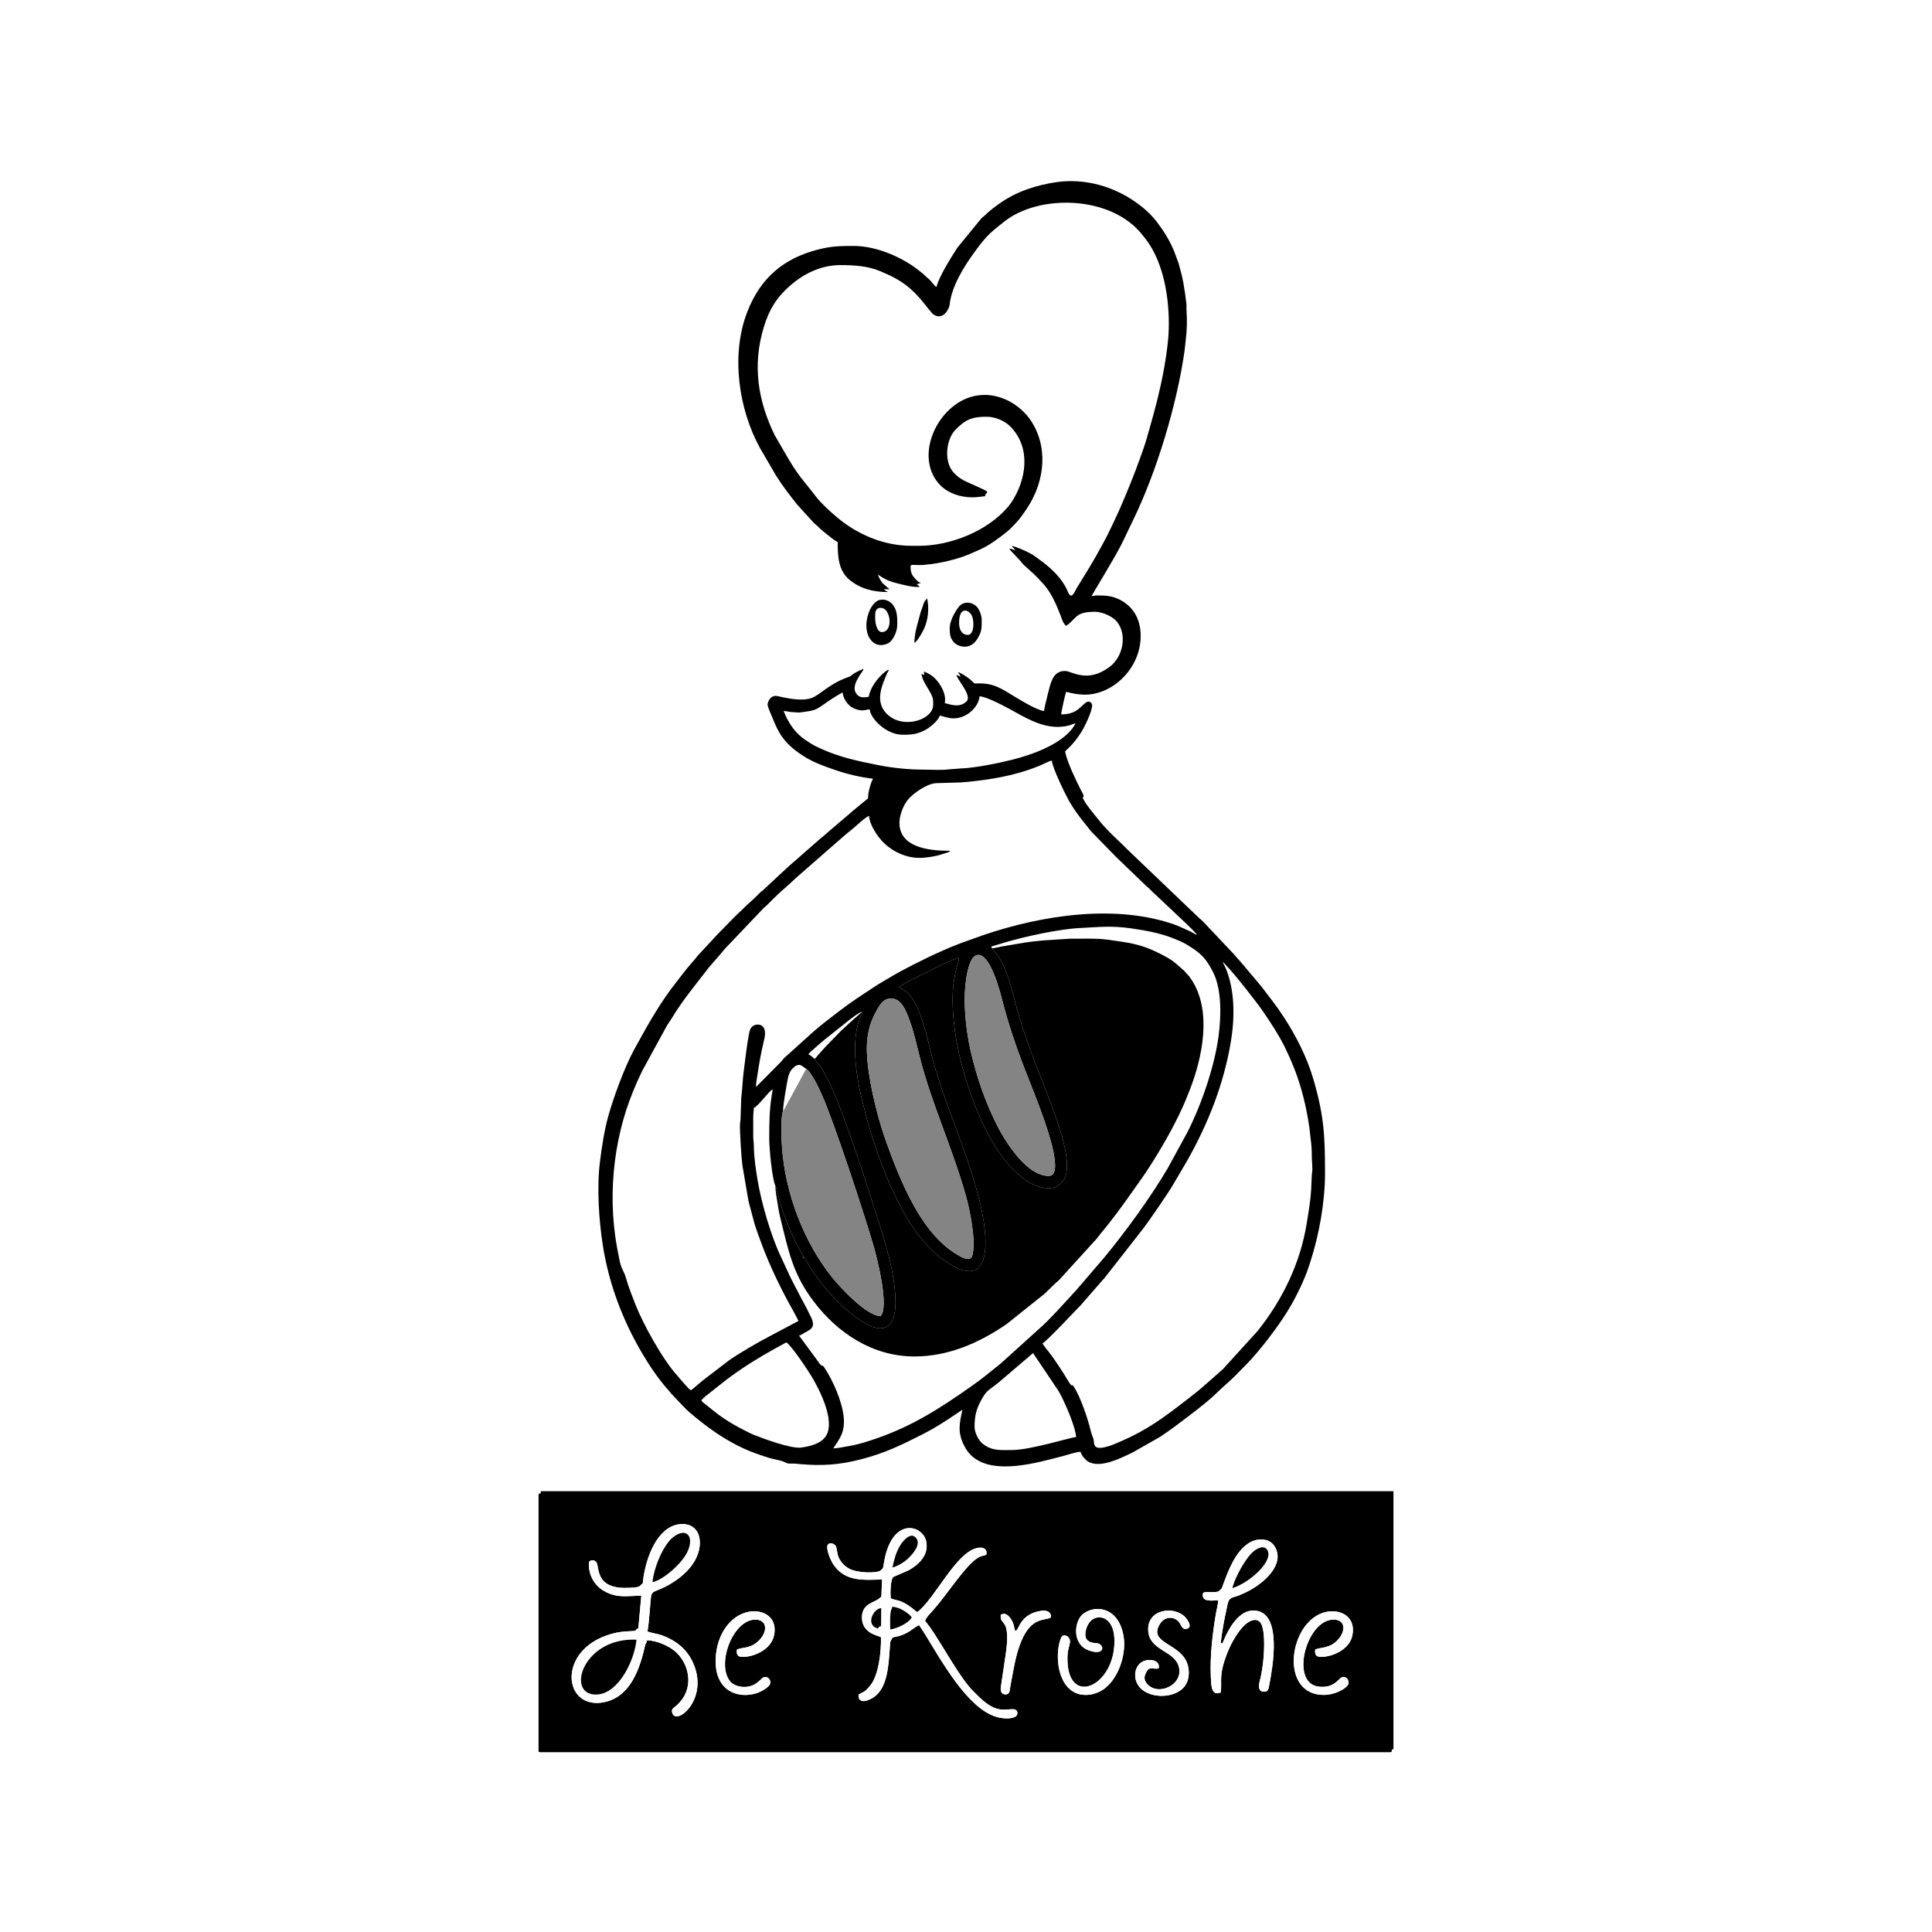 <?xml version="1.0" encoding="UTF-8"?> <svg xmlns="http://www.w3.org/2000/svg" width="800" height="800" viewBox="0 0 800 800" fill="none"> <rect width="800" height="800" fill="white"></rect> <path fill-rule="evenodd" clip-rule="evenodd" d="M544.571 683.079C546.537 682.026 550.518 682.773 553.916 679.083C557.395 675.304 556.916 671.241 553.189 670.718C541.36 669.058 533.63 696.793 545.936 698.388C552.415 699.227 554.294 695.017 555.603 694.556C557.704 693.817 559.23 696.424 557.977 697.945C556.295 699.988 551.887 701.831 548.205 701.834C531.06 701.849 533.065 676.24 545.192 669.014C552.166 664.859 561.958 667.914 559.953 677.312C558.843 682.517 553.075 685.451 548.396 686.003C545.725 686.318 544.25 685.971 544.571 683.079V683.079ZM305.104 683.126C307.145 681.873 310.712 683.011 314.435 679.111C317.909 675.472 317.511 671.217 313.688 670.712C303.959 669.425 296.368 688.761 302.283 696.155C304.225 698.582 309.109 699.378 312.485 697.44C314.624 696.212 315.485 694.714 316.286 694.503C318.435 693.938 319.857 696.565 318.369 698.072C312.205 704.32 295.637 704.242 296.346 686.796C296.682 678.517 300.589 671.931 305.854 668.948C313.122 664.83 322.543 668.11 320.475 677.344C319.308 682.558 313.462 685.518 308.911 686.011C306.251 686.3 304.792 685.981 305.104 683.126V683.126ZM479.763 690.862C477.689 691.344 476.072 689.893 474.884 691.987C473.85 693.809 473.447 695.227 474.743 696.937C479.261 702.898 490.765 697.515 487.941 689.565C485.763 683.433 476.04 683.348 475.456 675.37C474.788 666.245 486.26 664.691 490.867 669.734C491.37 670.285 493.836 673.41 491.831 674.294C489.492 675.326 489.033 672.636 488.148 671.581C486.316 669.399 482.096 668.755 479.842 673.233C476.432 680.006 487.03 680.509 490.894 687.216C492.657 690.277 492.824 694.89 490.767 697.932C487.152 703.276 476.461 703.697 472.017 698.789C468.257 694.636 469.912 686.855 476.682 687.383C478.665 687.537 480.33 688.757 479.763 690.862V690.862ZM442.001 686.797C442.001 705.794 459.042 699.377 461.219 683.218C461.835 678.638 461.467 673.645 458.68 671.089C456.073 668.697 451.261 669.125 449.73 674.668C447.989 680.974 453.793 680.192 454.722 680.509C457.626 681.503 457.153 685.784 450.645 683.309C443.695 680.666 444.87 671.08 448.488 668.285C453.64 664.305 463.395 665.439 465.299 677.872C466.383 684.955 463.19 695.288 456.77 699.627C453.493 701.842 448.558 702.728 444.782 700.695C437.21 696.618 436.966 683.547 439.412 678.13C440.353 676.045 443.429 677.657 443.022 680.19C442.689 682.264 442.001 683.252 442.001 686.797V686.797ZM414.385 668.692C416.728 667.074 418.795 670.251 419.572 672.283C419.969 673.32 419.942 674.195 420.215 674.968C420.596 675.602 420.421 675.225 420.771 675.135C421.953 674.83 422.401 668.257 431.226 666.989C433.443 666.671 435.346 667.466 435.194 669.693C433.05 671.304 427.271 669.068 422.917 679.511C420.471 685.379 419.671 691.472 418.407 698.012C418.06 699.804 418.292 701.617 416.339 701.612C414.406 701.608 414.15 699.8 414.509 698.018L416.004 687.936C416.501 684.665 417.128 680.995 417.035 677.456C416.856 670.628 414.038 672.556 414.385 668.692V668.692ZM505.471 680.261L505.953 680.409C506.527 680.66 505.545 680.699 506.182 680.495C508.669 674.368 513.469 665.208 521.062 667.15C530.547 669.575 527.081 690.021 525.605 697.524C525.297 699.092 525.208 700.367 523.713 700.505C519.837 700.862 521.808 695.574 522.052 694.433C522.318 693.19 522.578 691.54 522.774 690.28C523.423 686.107 524.126 676.098 522.262 672.459C520.724 669.454 517.444 671.088 515.761 672.56C512.979 674.993 510.087 679.674 508.258 684.284C504.401 694.007 506.132 696.134 505.485 700.818C501.574 702.395 501.567 698.02 501.39 694.504C500.961 686.028 502.094 676.161 503.551 667.788C503.831 666.183 504.374 664.402 504.404 662.669C502.22 662.684 498.568 663.328 498.092 661.095C497.688 659.2 498.737 659.247 500.203 659.266C501.249 659.279 503.278 659.343 504.167 659.086C504.976 658.851 504.758 658.798 505.244 658.331C505.851 657.749 505.774 658.064 506.124 657.112C508.449 650.781 511.187 643.055 516.705 639.216C520.337 636.689 525.613 636.679 527.835 640.379C532.327 647.86 523.161 655.68 516.614 658.981C514.942 659.824 512.817 660.788 510.934 661.308C508.536 661.97 508.575 663.158 507.876 666.344C506.886 670.855 506.024 675.548 505.471 680.261V680.261ZM368.817 661.821C371.972 663.208 373.027 661.853 379.775 667.573C386.838 662.43 395.475 643.388 404.26 641.077C406.521 640.483 408.835 640.92 408.477 643.613C407.642 644.319 407.267 644.043 406.177 644.42C405.462 644.668 404.599 645.238 404.113 645.599C398.869 649.492 391.758 660.854 385.87 667.344C384.976 668.33 383.646 669.551 383.048 671.135C383.7 672.03 384.433 672.861 385.133 673.854C390.003 680.764 397.443 694.776 402.95 700.243C406.199 703.469 410.071 707.704 415.192 707.937C416.611 708.002 418.806 707.622 419.989 707.809C421.588 708.061 421.735 710.199 420.296 710.921C418.107 712.02 414.339 711.52 412.104 710.774C400.092 706.764 389.414 686.935 382.6 676.001C381.933 674.931 381.184 673.912 380.577 672.935C379.541 673.219 377.547 675.037 375.502 676.117C374.621 676.583 373.788 676.935 372.768 677.308C371.915 677.621 369.51 677.838 369.438 678.322C369.425 678.409 369.374 678.45 369.356 678.485C368.428 680.305 368.686 679.35 368.441 682.478C367.923 689.083 367.655 698.612 361.955 702.674C360.126 703.978 355.236 706.185 355.514 701.697C357.925 700.269 357.743 700.948 360.125 698.238C363.945 693.892 364.943 683.583 364.784 677.927C363.733 677.259 356.719 676.373 356.916 669.521C357.081 663.784 362.222 663.707 364.319 661.67C364.623 661.375 364.6 661.477 364.952 661.12L365.248 654.057C358.184 654.106 349.491 655.467 344.541 646.926C343.928 645.869 341.69 640.922 342.869 639.526C343.784 638.442 345.599 639.372 346.088 640.205C346.484 640.88 346.647 643.096 346.997 644.18C347.756 646.532 349.7 648.471 351.437 649.449C355.149 651.537 363.038 651.423 364.522 650.402C364.564 650.374 364.612 650.326 364.65 650.295L364.983 649.951C365.481 649.465 365.62 649.906 365.884 648.044C368.764 627.728 382.142 631.19 383.542 638.334C384.741 644.45 379.652 648.257 376.356 650.167L369.804 653.019C368.703 654.325 368.618 659.855 368.817 661.821V661.821ZM268.109 675.543C268.994 676.027 272.483 676.581 273.878 677.07C279.143 678.917 283.754 682.209 286.42 687.382C294.534 703.123 279.764 715.152 278.326 709.149C277.952 707.59 278.883 707.272 279.537 706.728C280.355 706.047 280.892 705.522 281.539 704.8C287.494 698.154 285.249 688.294 279.098 683.42C276.534 681.388 271.86 679.289 267.917 679.205C267.645 680.642 267.35 680.255 267.012 681.775C266.33 684.852 265.636 687.312 264.549 690.255C261.976 697.218 257.681 703.265 250.304 704.813C233.251 708.391 230.331 683.487 252.503 676.77C255.94 675.729 258.323 675.54 261.867 675.393C262.031 675.387 262.607 675.355 262.739 675.319C263.406 675.136 263.112 675.08 263.628 674.638L264.324 674.198L265.556 660.703C258.917 660.905 255.188 661.764 249.868 658.647C246.411 656.622 243.449 652.352 243.896 646.73C244.796 645.861 245.887 645.791 246.848 646.794C248.424 648.439 245.961 657.96 259.794 657.498C261.139 657.453 263.935 657.446 264.901 656.767C264.944 656.736 264.991 656.686 265.032 656.653L265.483 656.196C266.332 655.423 266.064 656.165 266.276 654.435C267.486 644.563 272.204 632.686 280.842 631.223C286.884 630.2 290.506 634.262 289.682 640.523C288.611 648.652 280.723 654.707 274.035 657.713C269.134 659.916 269.768 658.22 269.042 667.119C268.833 669.689 268.53 673.073 268.109 675.543V675.543ZM223.914 618.403C223.269 618.458 223 618.398 223 619.104V724.846C223 725.384 223.159 725.546 223.686 725.546H575.629C576.389 725.546 576.298 725.127 576.314 724.379H577V617.47H223.914V618.403Z" fill="black"></path> <path fill-rule="evenodd" clip-rule="evenodd" d="M403.542 590.86C403.542 585.936 404.397 582.947 406.836 578.818C408.842 575.42 409.547 575.665 413.568 572.389L427.767 560.281L438.278 575.922C438.658 576.674 439.037 577.223 439.424 578.02C439.782 578.758 440.095 579.397 440.489 580.2C442.076 583.437 445.523 591.854 445.592 595.061C443.539 595.108 426.692 600.43 419.082 600.43C414.275 600.43 410.766 600.886 406.832 597.77C405.404 596.639 403.542 593.36 403.542 590.86V590.86ZM290.418 579.889C291.121 578.816 293.233 577.313 294.333 576.418L300.518 571.532C301.318 570.976 301.831 570.534 302.626 569.95C304.136 568.841 305.407 567.971 306.964 566.911C312.962 562.826 319.14 559.344 325.612 555.846C328.011 557.487 334.891 567.957 336.311 570.361C338.923 574.781 346.074 588.125 342.032 594.56C340.007 597.784 335.544 598.89 331.68 599.41C327.619 599.958 316.185 595.76 311.965 594.061C310.637 593.527 309.783 593.047 308.548 592.416C301.071 588.598 298.045 586.358 291.821 581.257C291.127 580.689 290.934 580.677 290.418 579.889ZM324.241 460.125C324.241 457.39 325.611 449.837 326.163 446.932C326.592 444.672 327.341 443.068 328.77 441.892C331.362 439.759 332.377 441.868 333.839 442.56C335.002 443.157 336.83 446.381 337.491 447.55C338.483 449.304 339.316 451.144 340.23 453.153C345.226 464.137 358.347 504.14 361.83 516.3C363.208 521.111 368.282 541.121 364.619 545.014C358.709 544.806 347.902 533.039 344.814 529.23C332.942 514.59 325.182 494.329 323.817 475.086C323.605 472.094 323.195 462.322 324.241 460.125ZM367.69 413.594C373.082 412.378 375.254 418.711 376.811 423.031C378.457 427.6 379.68 433.098 380.915 437.969C385.729 456.969 394.251 474.994 399.939 495.111C401.489 500.592 404.379 514.22 402.55 520.051C401.71 522.727 397.972 520.463 396.373 519.52C381.381 510.687 372.935 489.269 367.012 472.936C363.928 464.429 360.694 451.783 359.528 442.352C358.368 432.971 358.643 426.102 363.055 418.324C364.109 416.466 365.44 414.102 367.69 413.594ZM404.181 395.591C410.147 393.353 414.725 413.111 415.524 416.151C417.725 424.52 420.454 432.547 423.47 440.493C427.512 451.139 433.697 465.475 436.078 476.422C436.498 478.355 437.043 481.472 436.833 483.629C436.543 486.605 435.451 487.301 432.564 486.77C425.508 485.474 419.142 476.599 415.88 471.352C412.143 465.342 408.31 456.509 405.868 449.127C403.072 440.673 400.85 432.231 399.928 422.741C399.435 417.673 399.267 412.465 399.835 407.305C400.163 404.326 401.234 396.696 404.181 395.591ZM506.383 398.283C506.805 398.599 507.297 399.346 507.81 399.86C511.111 403.165 520.166 414.728 522.836 418.593C526.09 423.306 529.637 428.735 532.134 433.839C533.52 436.674 534.714 439.367 535.897 442.367C538.864 449.897 540.936 458.263 542.164 466.778C542.449 468.76 542.53 470.372 542.818 472.413C543.052 474.081 543.191 476.38 543.176 478.116C543.157 480.249 543.416 481.849 543.413 484.192C543.411 485.542 543.204 485.783 543.169 486.978C542.926 495.323 542.5 497.877 541.089 506.562C538.384 523.221 531.078 538.096 520.852 551.018L506.328 566.995L498.097 574.226C495.89 576.236 490.505 580.32 487.936 582.29C478.644 589.414 471.919 593.728 460.972 598.165C459.782 598.647 457.621 599.32 456.303 599.472C453.743 599.767 453.042 598.962 452.9 596.701C452.8 595.111 452.305 595.278 451.537 592.024C450.474 587.519 447.341 578.276 444.684 574.281C443.299 572.197 444.609 575.798 441.781 570.943C440.263 568.336 436.161 562.129 434.342 559.868C433.393 558.688 432.459 557.544 431.652 556.313C433.497 555.315 444.928 543.087 446.679 541.316C447.021 540.969 447.273 540.748 447.582 540.371L456.3 530.368C456.624 529.955 456.836 529.801 457.192 529.412C457.631 528.934 457.612 528.842 458.002 528.372L473.735 508.261C476.202 504.903 483.413 494.599 485.97 490.179L491.54 480.695C500.253 465.257 506.765 448.964 509.713 431.097C511.303 421.457 511.364 410.161 507.595 401.013C507.179 400.003 506.627 399.353 506.383 398.283V398.283ZM321.041 490.961C321.463 491.617 322.933 497.603 323.319 498.903C324.089 501.501 325.096 504.153 326.07 506.597C327.044 509.043 328.06 511.384 329.186 513.696C329.755 514.861 330.354 515.942 330.925 517.039C331.433 518.016 332.182 519.608 332.786 520.503C333.686 521.671 334.413 523.185 335.307 524.478C336.24 525.826 337.107 527.133 338.032 528.456C339.037 529.895 339.797 530.864 340.81 532.154C343.616 535.73 344.003 535.993 347.076 539.06C347.647 539.629 348.005 540.231 348.611 540.748C351.802 543.475 354.515 545.822 358.241 547.948C367.495 553.228 371.089 547.9 370.791 538.105C370.361 523.976 364.579 508.577 360.427 495.307C356.633 483.183 351.285 467.419 346.654 455.689C345.058 451.644 342.518 445.897 340.108 442.298C339.649 441.612 339.166 440.912 338.757 440.412C338.212 439.746 337.6 439.17 337.25 438.433C336.249 437.714 336.642 437.586 334.753 436.565C335.473 435.467 336.287 435.048 337.209 434.172C338.08 433.346 338.959 432.559 339.912 431.797C340.496 431.33 340.668 431.117 341.281 430.628L351.042 422.857C351.622 422.415 356.242 418.691 356.985 419.058C356.059 421.822 355.255 423.489 354.695 426.57C353.153 435.042 354.607 445.26 356.468 453.394C360.965 473.053 370.292 500.85 383.671 515.457C384.238 516.076 384.392 516.089 384.898 516.536C385.843 517.369 385.783 517.938 388.777 520.269C411.204 537.738 410.047 514.075 405.136 495.379C402.392 484.932 398.806 475.155 395.19 465.402C391.513 455.484 388.03 446.055 385.408 435.482C383.777 428.906 380.796 415.108 375.355 410.729C374.187 409.789 373.536 409.614 372.202 408.787C372.236 408.742 372.297 408.619 372.316 408.659L375.051 406.978C376.167 406.345 376.931 405.963 378.046 405.367L390.516 399.206C392.141 398.457 395.441 396.908 397.106 396.505C396.948 400.228 392.54 406.158 395.449 427.099C397.811 444.104 405.617 466.881 415.718 479.921C418.331 483.294 420.863 485.877 424.321 488.405C431.408 493.585 441.86 494.343 441.827 482.55C441.798 471.901 433.431 452.632 429.663 442.795C426.463 434.442 423.398 426.156 420.936 417.151C419.708 412.659 418.689 408.097 417.117 403.79C416.325 401.618 415.518 399.708 414.479 397.845C413.938 396.873 413.381 395.942 412.779 395.149C412.154 394.324 411.16 393.343 410.809 392.681C410.672 392.431 410.589 392.262 410.398 391.981L416.032 390.266C424.558 387.749 438.411 384.717 447.188 384.273C454.816 383.888 460.242 383.231 468.319 384.407C474.618 385.325 480.565 386.379 486.437 388.777C488.152 389.478 489.911 390.223 491.432 391.145C496.996 394.516 499.372 396.599 502.424 402.793C506.061 410.174 505.606 421.547 504.542 429.316C502.8 442.037 497.356 457.773 491.562 469.046L483.542 483.73C476.588 495.599 465.933 510.216 457.09 520.904L445.875 533.959C442.392 537.806 433.304 547.853 430.149 550.342L414.512 564.483C409.646 568.346 407.18 570.59 401.899 574.243C400.341 575.321 398.995 576.293 397.417 577.368C384.187 586.376 373.37 592.595 357.58 597.369C355.829 597.898 353.448 598.459 351.634 598.765C349.775 599.079 346.974 599.73 345.037 599.73C347.564 595.877 350.009 593.114 349.349 586.689C348.689 580.259 344.983 571.805 341.481 566.481C340.03 564.276 340.901 567.13 338.229 563.033L330.868 553.045C331.908 552.797 332.35 552.289 333.303 551.796C336.344 550.222 337.93 549.213 335.369 544.479C334.893 543.6 334.6 542.903 334.147 541.992C333.656 541.003 333.274 540.47 332.773 539.428C332.273 538.387 331.89 537.871 331.399 536.863C330.155 534.313 327.166 528.929 326.198 526.536L323.71 521.141C319.281 512.148 315.168 497.727 313.63 488.252C312.92 483.875 312.185 478.977 312.137 474.138C312.124 472.75 311.89 472.049 311.898 470.414L311.894 462.47C311.888 460.884 312.128 460.34 312.128 458.741C313.769 458.293 317.828 452.454 319.899 451.038C319.899 452 319.759 452.351 319.602 453.302C318.558 459.623 318.528 465.144 318.527 471.579C318.527 475.542 319.699 488.048 321.041 490.961V490.961ZM495.87 387.312L495.642 387.079L495.87 387.312ZM495.642 387.079C494.886 386.899 493.886 386.178 493.052 385.756L487.33 383.197C462.433 374.056 431.364 378.962 407.112 387.224L397.972 390.493C396.838 390.905 396.147 391.244 394.999 391.658C393.943 392.04 393.024 392.491 392.08 392.879C391.065 393.296 390.233 393.699 389.208 394.146C383.634 396.579 372.878 401.988 367.475 405.329C365.771 406.382 364.114 407.268 362.451 408.366C357.237 411.809 352.805 414.618 347.715 418.525C343.859 421.483 339.945 424.399 336.302 427.643L325.383 437.499C324.288 438.35 324.274 438.768 323.393 439.668L313.042 450.104C313.042 448.14 313.435 446.488 313.662 444.901C313.933 443.001 314.171 441.72 314.476 439.897C314.992 436.814 315.748 433.287 316.473 430.265C317.811 424.691 314.548 423.563 312.274 424.573C310.78 425.236 310.44 426.567 310.126 428.218C309.156 433.315 308.639 438.508 307.945 443.73C307.505 447.038 307.376 451.298 306.934 454.603L306.651 462.95C306.649 464.3 306.444 464.54 306.407 465.736C306.313 468.828 306.976 479.222 307.398 482.48L309.939 497.391L312.384 506.565C313.322 509.586 314.36 512.365 315.46 515.328C318.875 524.529 323.717 534.477 328.573 543.018C329.294 544.287 329.968 545.679 330.64 546.976L318.756 553.278C314.73 555.301 304.715 561.136 301.581 563.513L291.133 571.516C290.243 572.236 289.51 572.897 288.619 573.616C287.643 574.404 287.121 574.972 286.075 575.687C284.573 574.66 283.151 572.63 281.9 571.315C281.318 570.702 281.135 570.321 280.533 569.677C274.509 563.221 266.205 548.107 263.093 540.105C261.724 536.586 260.308 533.047 259.243 529.331C258.293 526.018 257.686 526.361 256.742 522.782C256.52 521.938 256.462 521.35 256.269 520.464C251.289 497.578 253.552 472.748 262.241 451.67C263.421 448.808 264.563 446.205 265.891 443.493L276.202 424.613C277.023 423.364 277.805 422.241 278.578 420.97C282.599 414.358 287.443 408.467 292.149 402.386C292.629 401.767 292.973 401.268 293.457 400.687L298.929 394.372C299.459 393.759 299.57 393.475 300.184 392.853L315.955 376.282C316.57 375.646 316.758 375.514 317.419 374.975L320.408 371.96C322.985 369.356 326.997 366.109 329.557 363.564L346.917 348.382C349.021 346.503 351.115 344.765 353.295 342.992C354.514 342 358.452 338.219 359.892 337.826C359.959 340.917 362.436 344.818 364.162 347.003C368.419 352.391 375.681 355.904 382.782 355.137C386.11 354.777 388.159 354.428 391.113 353.375C391.999 353.06 393.017 352.953 393.487 352.298C386.138 352.298 374.275 351.459 372.62 342.799C371.794 338.472 374.052 333.415 375.956 331.124C378.129 328.509 384.051 324.247 387.996 324.281L395.316 324.055C398.59 324.073 402.824 323.549 405.87 323.163C414.224 322.106 422.509 320.319 430.183 317.185C431.193 316.772 431.799 316.459 432.729 316.05C433.539 315.694 434.751 315.017 435.537 314.95C435.788 318.031 441.259 329.258 443.035 332.268C445.85 337.035 448.452 339.968 451.729 344.163L459.936 352.587C460.676 353.287 461.267 353.953 461.99 354.691L474.582 366.806C475.498 367.551 475.905 367.965 476.728 368.815L491.586 382.818C492.665 383.932 494.912 385.965 495.642 387.079V387.079ZM445.364 299.544C441.104 307.766 427.594 312.442 419.357 314.531C413.923 315.909 403.849 318.018 397.601 318.219L392.705 318.586C390.218 318.971 385.289 318.685 382.517 318.685C376.081 318.685 369.299 317.937 363.946 316.879C355.44 315.197 347.581 313.528 340.006 310.052C336.751 308.559 336.179 308.196 333.381 306.314C329.719 303.852 327.197 300.387 325.304 296.357C324.96 295.624 324.806 295.059 324.469 294.409C325.675 294.436 326.817 294.845 328.124 294.878C329.876 294.921 330.352 295.151 331.843 294.944C338.485 294.022 337.57 294.063 343.618 289.925C345.335 288.75 347.096 287.693 348.922 286.706C349.127 289.215 350.814 291.545 352.443 292.68C353.359 293.319 354.584 293.805 355.901 294.053C357.752 294.402 358.58 293.839 360.121 293.708C360.441 297.64 366.951 304.041 373.368 304.221C377.931 304.348 380.103 303.824 383.13 302.271C384.987 301.318 388.599 298.364 389.144 296.276C390.885 296.69 392.516 297.4 394.629 297.459C400.058 297.611 405.225 292.93 405.599 288.34C408.65 288.409 416.736 292.858 419.54 294.409C426.336 298.169 433.987 302.64 442.753 300.379C443.762 300.118 444.456 299.621 445.364 299.544ZM387.773 118.872C386.61 118.077 385.87 116.716 384.748 115.66C384.086 115.037 383.712 114.85 383.032 114.144C382.45 113.539 381.956 113.185 381.303 112.642C374.083 106.64 362.998 101.832 353.493 101.832C347.998 101.832 344.264 101.92 338.912 103.279C324.427 106.956 314.938 115.076 309.484 129.009C302.502 146.841 305.829 169.444 314.715 185.558L321.281 196.825C323.927 201.068 327.045 205.108 330.149 209.009L336.865 216.388C337.595 217.142 338.114 217.418 338.813 218.133C339.945 219.291 341.335 220.434 342.652 221.449C343.586 222.168 345.895 224.116 346.866 224.381C346.866 230.508 347.149 236.376 351.922 240.224C356.374 243.813 361.609 245.156 367.662 245.156L366.82 244.615C365.999 244.113 366.628 244.777 366.062 243.989H368.348C368.307 243.952 368.238 243.846 368.218 243.888L365.501 241.527C364.818 240.675 363.806 239.05 363.549 237.92C365.973 239.578 367.689 240.571 370.905 241.377C373.679 242.073 376.992 243.055 380.232 243.055C381.176 243.055 380.478 242.656 380.34 242.498L379.546 241.888L381.374 241.421C380.145 241.128 379.258 239.898 378.456 239.033C377.465 237.963 377.032 236.495 377.032 234.652C377.032 233.635 378.257 233.932 379.313 233.947C380.212 233.96 381.404 234.013 382.276 233.939C383.932 233.8 386.05 233.546 387.578 233.285C391.317 232.647 394.181 231.953 397.401 230.946C400.506 229.976 403.262 228.672 406.055 227.414C409.752 225.749 413.877 222.664 416.996 220.149C418.223 219.16 419.056 218.219 420.168 217.086C422.289 214.927 423.819 212.682 425.481 210.142C432.67 199.163 434.29 184.658 426.397 173.492C426.045 172.993 425.408 172.165 424.97 171.682C416.976 162.868 404.69 160.525 394.987 168.023C384.439 176.174 380.519 192.256 389.539 201.102C392.841 204.339 397.821 205.94 402.628 205.94C404.54 205.94 406.196 205.617 407.884 205.473C408.254 203.69 408.446 204.952 408.798 203.606C408.331 202.954 401.359 200.056 399.928 199.361C398.809 198.818 397.344 197.969 396.405 197.124C395.451 196.267 395.275 196.179 394.451 195.151C390.895 190.713 391.737 181.892 395.711 177.867C399.863 173.663 402.577 172.56 408.57 172.56C412.57 172.56 416.424 174.603 418.455 176.703C427.162 185.704 424.862 198.864 418.813 207.999C418.385 208.645 417.815 209.364 417.307 209.963C408.913 219.851 393.662 226.015 380.46 226.015H377.489C365.639 226.015 354.818 221.09 346.689 214.29C344.122 212.142 340.039 208.473 338.049 205.842C333.981 200.461 331.279 197.948 327.027 190.956L320.736 180.109C313.791 165.794 311.537 151.212 316.213 135.649C318.484 128.09 321.75 122.926 327.369 118.1C332.936 113.319 339.933 109.769 348.008 109.769C353.481 109.769 359.199 110.141 364.007 112.101C373.593 116.009 377.817 119.268 384.439 127.88L386.129 129.889C388.419 131.853 390.866 130.992 392.278 128.609C393.529 126.499 393.041 126.235 393.621 123.678C395.426 115.725 400.777 107.952 405.597 101.597C407.212 99.467 409.415 96.966 411.507 95.261C414.456 92.858 417.184 90.46 420.602 88.679C434.336 81.526 454.845 82.384 467.339 91.758C468.4 92.555 469.406 93.346 470.332 94.303C470.843 94.831 471.19 95.177 471.706 95.701C472.335 96.341 472.506 96.685 473.076 97.337C481.285 106.726 483.986 121.454 483.986 134.045C483.986 140.323 483.11 146.1 482.221 151.383C481.738 154.251 481.248 156.606 480.656 159.354C479.01 166.985 476.87 174.443 474.699 181.981C473.976 184.489 473.136 186.747 472.302 189.104C469.645 196.614 466.598 204.038 463.421 211.312L460.405 217.802C457.688 223.606 454.457 229.267 451.207 234.784L445.746 243.679C444.793 245.435 443.641 248.483 442.223 245.096C439.838 239.403 435.139 235.105 430.279 231.619C429.186 230.835 428.062 229.915 426.856 229.279C424.522 228.048 421.495 226.643 418.854 226.015L420.501 227.835C419.395 227.63 419.077 227.208 417.94 227.182C419.121 228.983 421.41 230.8 422.835 232.686C423.288 233.284 423.97 233.987 424.512 234.475L428.167 237.744C429.899 239.529 431.656 241.205 433.158 243.151C435.746 246.505 437.516 250.659 439.064 254.625C439.708 256.273 440.233 258.309 441.479 259.161C445.868 256.159 445.049 253.326 453.363 253.326C456.746 253.326 460.882 255.463 462.44 257.36C466.873 262.757 465.024 271.912 459.601 276.037C450.215 283.176 443.811 277.835 441.022 277.835C437.005 277.835 435.678 280.784 434.648 284.397C434.178 286.043 433.858 287.488 433.436 289.229C433.107 290.588 432.462 292.878 432.337 294.409C429.428 294.161 422.409 289.823 419.407 288.009C414.746 285.193 411.512 282.865 405.136 282.977C403.356 283.008 403.614 283.176 402.678 282.219C402.191 281.721 401.521 281.186 400.934 280.733C400.057 280.057 397.748 278.555 396.686 278.302C397.094 278.924 397.421 279.548 397.829 280.17C396.957 279.962 396.872 279.677 396.001 279.469C396.638 281.908 402.671 288.082 400.163 290.489C397.312 293.224 393.61 291.714 391.201 291.141C392.096 287.217 388.888 282.113 386.112 279.999C385.257 279.348 383.614 278.33 382.517 278.069L382.78 279.462C382.144 279.326 382.074 279.257 381.603 279.003C381.934 283.067 386.402 286.85 386.402 290.44V291.841C386.402 297.777 375.411 301.486 368.845 296.935C364.202 293.718 363.619 289.202 365.287 284.046C365.917 282.1 367.173 278.811 368.119 277.369C367.317 277.437 367.147 277.683 366.578 278.129C366.043 278.548 365.673 278.812 365.201 279.29C362.586 281.937 360.569 284.603 359.664 288.573C357.616 288.747 355.776 289.219 354.405 286.941C353.034 284.661 354.584 282.001 355.788 279.946C356.305 279.063 357.338 277.928 357.607 276.902C356.054 277.663 354.355 278.251 352.939 279.37C352.243 279.919 352.267 280.003 351.359 280.324C342.94 283.298 339.617 287.811 335.93 289.075C332.245 290.339 327.148 289.331 323.726 288.631C322.366 288.353 321.223 287.854 319.975 288.412C318.794 288.941 317.842 290.66 317.842 291.841C317.842 292.801 319.946 297.321 320.42 298.544C321.198 300.55 322.459 303.092 323.553 304.681C326.191 308.513 329.415 311.023 333.423 313.507C337.197 315.846 341.731 317.445 346.32 319.009C350.538 320.447 356.955 322.034 361.492 322.42C360.573 324.193 359.435 327.868 359.435 330.59L355.372 333.91C354.019 335.119 352.715 336.031 351.379 337.3L349.379 338.993C348.754 339.49 348.016 340.11 347.382 340.687C346.735 341.275 346.09 341.839 345.397 342.395L343.267 344.187C341.98 345.409 340.652 346.472 339.29 347.595L331.422 354.498C330.665 355.095 330.243 355.594 329.463 356.232C325.9 359.145 319.214 365.658 315.84 368.695C315.386 369.104 315.27 369.106 314.815 369.515C314.46 369.835 314.239 370.098 313.901 370.449C312.042 372.381 309.945 374.015 308.072 375.933L304.187 379.668C301.655 382.253 299.291 384.668 296.759 387.254L288.762 395.892C288.359 396.36 288.363 396.474 287.959 396.939L286.246 398.925C285.016 400.276 283.953 401.655 282.804 403.112L277.976 409.385C272.028 417.393 267.258 426.106 262.463 434.856C258.649 441.816 253.975 454.588 251.892 462.107C250.22 468.141 249.232 474.663 248.435 480.985C247.064 491.849 247.999 505.506 249.671 515.999C252.22 531.995 257.921 546.745 265.723 560.061C268.827 565.358 272.404 570.669 276.424 575.275C276.79 575.694 276.925 575.767 277.294 576.253C277.728 576.823 277.75 576.881 278.245 577.383C280.463 579.636 283.216 582.846 285.686 584.955C291.152 589.624 296.77 593.858 303.062 597.319C306.398 599.154 309.7 600.713 313.354 601.979C315.313 602.658 316.82 603.2 318.885 603.799C320.883 604.379 323.045 604.579 324.851 605.409C326.124 605.994 326.106 606.056 327.892 606.038C329.42 606.021 330.082 606.148 331.332 606.259C340.354 607.064 347.644 606.576 356.559 604.262C366.618 601.651 373.448 598.253 382.211 593.816C386.713 591.536 391.099 588.753 395.269 585.911L397.626 584.35C398.208 583.96 397.759 584.063 398.514 583.857C397.248 589.411 396.478 592.98 399.123 598.408C400.062 600.337 401.287 602.002 402.821 603.268C412.046 610.885 429.715 605.594 439.879 602.998C442.166 602.414 445.115 601.327 447.421 601.131C447.751 602.576 449.326 604.407 450.394 605.097C455.418 608.34 464.382 603.62 468.981 601.443L480.286 595.017C484.528 592.238 488.539 589.172 492.573 586.091C496.128 583.376 500.85 579.73 504.038 576.56C506.408 574.202 509.12 572.078 511.468 569.676L516.727 564.311C518.857 562.147 522.721 557.509 524.795 554.811C529.467 548.736 533.94 542.339 537.312 535.383C537.758 534.462 538.085 533.81 538.533 532.895C538.959 532.024 539.18 531.365 539.597 530.481C540.823 527.874 541.632 525.453 542.52 522.729C546.164 511.559 548.662 497.868 548.662 485.818C548.662 470.387 548.255 462.125 543.945 447.219C541.258 437.925 536.766 429.095 531.567 421.112C528.747 416.783 525.599 412.767 522.48 408.686L514.664 399.396C513.908 398.625 513.542 397.994 512.724 397.175C511.878 396.328 511.499 395.674 510.67 394.838L498.216 381.648C497.44 380.852 496.841 380.496 496.04 379.669L467.589 352.473C463.424 348.218 458.613 344.209 454.928 339.495C452.993 337.019 450.034 333.729 448.628 330.959C447.862 329.449 448.771 330.764 448.688 329.463C448.662 329.045 447.675 327.365 447.347 326.697C445.058 322.023 442.162 316.216 441.022 311.215C441.653 310.252 444.161 308.833 447.836 303.002C448.994 301.164 452.22 294.705 452.22 292.074C452.22 290.718 450.74 290.019 449.538 290.963C447.08 292.894 445.602 295.809 439.422 295.809C439.447 294.651 441.118 287.24 441.479 286.472C444.298 287.143 446.112 287.639 449.478 287.639C452.948 287.639 456.306 286.493 458.62 285.306C466.653 281.186 472.331 272.706 472.331 263.363C472.331 256.118 469.09 251.076 463.574 248.265C460.644 246.771 457.85 246.556 454.505 246.556C453.237 246.556 453.15 246.79 451.991 246.79L455.518 240.822C459.404 234.223 463.503 227.699 466.647 220.676L468.979 215.822C478.971 195.426 487.338 167.491 490.487 145.353C490.704 143.825 490.76 142.497 490.974 140.949C491.49 137.228 491.608 132.339 491.311 128.664C491.226 127.608 491.377 126.537 491.237 125.472C490.332 118.576 490.016 116.004 488.006 108.931L486.242 104.196C484.447 99.691 481.854 95.619 478.961 91.793C475.474 87.182 469.659 82.826 464.485 80.201C461.507 78.69 458.566 77.496 455.043 76.54C449.559 75.052 443.374 74.59 437.752 75.383C429.288 76.577 421.007 79.243 414.086 84.123C411.933 85.641 409.836 87.181 407.946 89.056C407.328 89.669 406.963 89.816 406.337 90.448L396.458 102.532C393.969 106.397 388.76 114.545 387.773 118.872V118.872Z" fill="black"></path> <path fill-rule="evenodd" clip-rule="evenodd" d="M332.786 520.503L332.696 520.832L332.43 520.637L332.786 520.503ZM410.809 392.681C411.16 393.343 412.153 394.324 412.779 395.149C413.381 395.942 413.938 396.873 414.479 397.845C415.518 399.708 416.324 401.618 417.117 403.79C418.689 408.097 419.708 412.659 420.936 417.151C423.397 426.156 426.463 434.442 429.663 442.795C433.431 452.632 441.797 471.901 441.827 482.55C441.859 494.343 431.408 493.585 424.321 488.405C420.863 485.877 418.331 483.294 415.718 479.921C405.617 466.881 397.81 444.104 395.449 427.099C392.54 406.158 396.948 400.228 397.106 396.505C395.44 396.908 392.14 398.456 390.515 399.206L378.046 405.366C376.931 405.963 376.167 406.345 375.05 406.978L372.315 408.659C372.296 408.619 372.236 408.742 372.201 408.787C373.536 409.614 374.187 409.789 375.355 410.729C380.796 415.108 383.776 428.906 385.408 435.482C388.03 446.055 391.513 455.484 395.19 465.402C398.806 475.155 402.392 484.932 405.136 495.379C410.047 514.075 411.204 537.738 388.777 520.269C385.783 517.938 385.843 517.369 384.898 516.536C384.392 516.089 384.238 516.076 383.671 515.457C370.292 500.85 360.965 473.053 356.468 453.394C354.607 445.26 353.152 435.042 354.695 426.57C355.255 423.489 356.059 421.822 356.985 419.058C356.185 419.521 355.111 420.656 354.339 421.323C353.794 421.793 353.627 421.831 353.09 422.381L349.247 425.926C348.37 426.618 347.598 427.53 346.808 428.337C345.153 430.028 343.669 431.553 342.009 433.239L338.507 437.131C337.983 437.831 337.949 437.976 337.25 438.433C337.6 439.17 338.212 439.746 338.757 440.412C339.166 440.912 339.649 441.612 340.108 442.298C342.518 445.897 345.057 451.644 346.654 455.689C351.285 467.419 356.633 483.182 360.427 495.307C364.578 508.577 370.36 523.976 370.791 538.105C371.089 547.9 367.495 553.228 358.241 547.948C354.515 545.822 351.801 543.475 348.611 540.748C348.005 540.231 347.646 539.629 347.076 539.06C344.003 535.993 343.616 535.73 340.81 532.154C339.797 530.864 339.036 529.895 338.032 528.456C337.107 527.132 336.24 525.826 335.307 524.478C334.413 523.185 333.685 521.671 332.786 520.503C332.182 519.608 331.433 518.016 330.925 517.039C330.354 515.942 329.755 514.861 329.186 513.696C328.059 511.384 327.044 509.043 326.07 506.597C325.096 504.153 324.089 501.501 323.319 498.903C322.933 497.603 321.463 491.617 321.041 490.961C321.041 492.912 321.625 496.177 321.921 497.991C322.313 500.384 322.669 502.541 323.234 504.82C326.65 518.604 328.362 527.696 337.135 539.174C346.873 551.914 361.241 561.67 378.632 561.682C393.1 561.691 405.808 555.781 416.751 548.33L432.399 535.834C433.838 534.415 435.092 533.32 436.506 531.859C437.266 531.074 437.818 530.767 438.568 529.997L453.873 513.183C454.534 512.426 455.063 511.662 455.719 510.867C456.959 509.362 458.016 508.049 459.233 506.52C463.98 500.564 468.253 494.283 472.691 488.054C476.805 482.281 482.917 472.084 486.268 465.507C489.118 459.916 490.149 457.691 492.606 451.439C497.834 438.14 501.948 418.83 493.494 405.845C491.922 403.429 491.998 403.973 490.813 402.515C490.2 401.76 490.502 402.108 489.771 401.478C485.885 398.123 485.83 397.708 480.406 394.937C471.923 390.605 467.011 390.337 458.488 389.08C454.321 388.465 447.357 388.726 442.845 388.707L431.669 389.431C429.46 389.605 426.563 389.968 424.497 390.275L414.302 392C413.302 392.205 411.845 392.6 410.809 392.681Z" fill="black"></path> <path fill-rule="evenodd" clip-rule="evenodd" d="M367.69 413.595C365.44 414.103 364.109 416.466 363.055 418.325C358.644 426.102 358.369 432.972 359.528 442.352C360.694 451.783 363.928 464.43 367.013 472.937C372.936 489.27 381.381 510.688 396.373 519.521C397.973 520.463 401.711 522.728 402.55 520.052C404.379 514.22 401.49 500.593 399.94 495.112C394.252 474.994 385.729 456.97 380.915 437.97C379.681 433.098 378.457 427.601 376.811 423.032C375.255 418.711 373.082 412.378 367.69 413.595Z" fill="#848484"></path> <path fill-rule="evenodd" clip-rule="evenodd" d="M324.241 460.124C323.195 462.321 323.606 472.093 323.818 475.085C325.182 494.328 332.943 514.589 344.814 529.23C347.902 533.038 358.709 544.805 364.619 545.014C368.282 541.121 363.209 521.11 361.831 516.3C358.347 504.139 345.227 464.136 340.23 453.152C339.316 451.143 338.483 449.304 337.491 447.549C336.83 446.38 335.002 443.157 333.839 442.56L324.602 459.575C324.301 460.2 324.441 459.901 324.241 460.124V460.124Z" fill="#848484"></path> <path fill-rule="evenodd" clip-rule="evenodd" d="M404.181 395.59C401.235 396.696 400.163 404.326 399.835 407.305C399.268 412.465 399.435 417.672 399.928 422.74C400.851 432.231 403.073 440.672 405.868 449.126C408.31 456.508 412.144 465.341 415.88 471.351C419.142 476.598 425.508 485.474 432.564 486.77C435.451 487.3 436.543 486.604 436.833 483.628C437.043 481.471 436.498 478.354 436.078 476.422C433.697 465.474 427.512 451.139 423.47 440.492C420.454 432.546 417.726 424.519 415.525 416.15C414.725 413.11 410.148 393.352 404.181 395.59Z" fill="#848484"></path> <path fill-rule="evenodd" clip-rule="evenodd" d="M363.549 674.347C362.452 673.917 361.818 673.767 361.237 672.822C359.586 670.137 362.477 666.009 364.877 665.891L364.829 673.026C364.445 674.049 364.668 673.127 364.104 673.568C363.555 673.998 363.861 673.845 363.549 674.347V674.347ZM368.631 674.722C368.657 672.622 368.339 668.136 369.145 666.358C369.356 665.891 369.312 665.801 369.491 665.354C372.298 665.336 376.569 668.118 377.524 669.758C376.048 672.308 371.233 674.358 368.631 674.722V674.722ZM369.552 649.027C370.294 645.659 370.867 643.285 372.482 640.363C373.246 638.979 376.729 633.97 379.214 636.719C381.668 639.432 377.793 643.509 376.689 644.66C375.698 645.693 374.855 646.381 373.514 647.255C372.797 647.722 370.55 648.927 369.552 649.027V649.027ZM368.817 661.821C368.619 659.855 368.703 654.326 369.804 653.019L376.356 650.168C379.652 648.258 384.741 644.45 383.542 638.335C382.142 631.191 368.764 627.729 365.884 648.044C365.62 649.907 365.481 649.465 364.983 649.952L364.65 650.295C364.612 650.326 364.564 650.374 364.522 650.403C363.038 651.423 355.149 651.538 351.438 649.45C349.7 648.472 347.756 646.532 346.997 644.18C346.647 643.097 346.484 640.881 346.088 640.206C345.599 639.373 343.784 638.442 342.869 639.527C341.69 640.922 343.929 645.87 344.541 646.927C349.491 655.467 358.184 654.107 365.248 654.058L364.952 661.121C364.6 661.478 364.623 661.375 364.319 661.671C362.222 663.708 357.081 663.785 356.916 669.522C356.719 676.373 363.733 677.26 364.784 677.928C364.943 683.584 363.945 693.893 360.125 698.238C357.743 700.948 357.925 700.27 355.514 701.698C355.236 706.185 360.126 703.979 361.955 702.675C367.655 698.612 367.923 689.084 368.441 682.479C368.686 679.351 368.428 680.305 369.356 678.486C369.374 678.451 369.425 678.41 369.438 678.322C369.51 677.838 371.916 677.621 372.768 677.309C373.788 676.935 374.621 676.583 375.502 676.118C377.547 675.037 379.541 673.22 380.577 672.936C381.184 673.913 381.933 674.932 382.6 676.002C389.414 686.936 400.092 706.764 412.104 710.774C414.339 711.52 418.107 712.02 420.296 710.922C421.735 710.2 421.588 708.061 419.989 707.809C418.806 707.623 416.611 708.003 415.192 707.938C410.071 707.705 406.199 703.47 402.95 700.244C397.443 694.777 390.003 680.764 385.133 673.854C384.433 672.861 383.7 672.031 383.049 671.136C383.646 669.552 384.976 668.33 385.87 667.345C391.758 660.855 398.869 649.492 404.113 645.6C404.599 645.239 405.462 644.669 406.177 644.421C407.267 644.044 407.642 644.319 408.477 643.614C408.835 640.921 406.521 640.483 404.26 641.078C395.475 643.388 386.838 662.431 379.775 667.573C373.027 661.853 371.972 663.209 368.817 661.821V661.821Z" fill="#FEFEFE"></path> <path fill-rule="evenodd" clip-rule="evenodd" d="M263.542 678.972C262.862 686.27 257.972 697.31 250.989 700.681C248.074 702.088 244.306 702.107 242.22 700.081C236.836 694.854 244.839 678.1 263.542 678.972V678.972ZM270.205 655.132C270.633 649.612 274.46 639.894 278.7 636.545C284.298 632.123 287.716 636.308 284.548 642.766C282.295 647.361 274.844 654.124 270.205 655.132V655.132ZM268.109 675.544C268.53 673.073 268.833 669.69 269.042 667.12C269.768 658.221 269.134 659.917 274.035 657.714C280.723 654.708 288.611 648.653 289.682 640.524C290.506 634.263 286.884 630.2 280.842 631.224C272.204 632.687 267.486 644.563 266.276 654.436C266.064 656.166 266.332 655.424 265.483 656.196L265.032 656.654C264.991 656.687 264.944 656.737 264.901 656.768C263.935 657.447 261.139 657.454 259.794 657.499C245.961 657.961 248.424 648.44 246.848 646.795C245.887 645.792 244.796 645.862 243.896 646.731C243.449 652.353 246.411 656.623 249.868 658.648C255.188 661.765 258.917 660.906 265.556 660.704L264.324 674.199L263.628 674.639C263.112 675.081 263.406 675.137 262.739 675.32C262.607 675.356 262.031 675.388 261.867 675.394C258.323 675.541 255.94 675.729 252.503 676.771C230.331 683.488 233.251 708.392 250.304 704.814C257.681 703.266 261.976 697.218 264.549 690.256C265.636 687.313 266.33 684.853 267.012 681.776C267.35 680.255 267.645 680.643 267.917 679.206C271.86 679.29 276.534 681.389 279.098 683.421C285.249 688.295 287.494 698.155 281.539 704.801C280.892 705.523 280.355 706.048 279.537 706.729C278.883 707.273 277.952 707.59 278.326 709.15C279.764 715.153 294.534 703.124 286.42 687.382C283.754 682.209 279.143 678.918 273.878 677.071C272.483 676.582 268.994 676.028 268.109 675.544V675.544Z" fill="#FEFEFE"></path> <path fill-rule="evenodd" clip-rule="evenodd" d="M510.304 657.607C511.085 654.259 513.692 649.365 515.443 646.781C516.533 645.173 517.624 643.609 518.977 642.47C520.184 641.453 522.952 639.689 524.482 641.461C528.107 645.659 517.86 655.243 510.304 657.607V657.607ZM505.471 680.262C506.024 675.548 506.886 670.856 507.876 666.344C508.575 663.159 508.537 661.97 510.934 661.308C512.818 660.788 514.942 659.824 516.614 658.981C523.161 655.68 532.327 647.86 527.835 640.379C525.613 636.679 520.337 636.689 516.706 639.216C511.187 643.056 508.45 650.782 506.124 657.112C505.774 658.064 505.851 657.75 505.245 658.331C504.758 658.798 504.976 658.852 504.167 659.086C503.278 659.343 501.25 659.279 500.203 659.266C498.737 659.247 497.688 659.201 498.092 661.096C498.568 663.328 502.22 662.684 504.405 662.669C504.374 664.402 503.831 666.183 503.551 667.788C502.094 676.161 500.961 686.029 501.39 694.504C501.568 698.02 501.574 702.396 505.485 700.819C506.133 696.134 504.401 694.007 508.258 684.285C510.087 679.674 512.98 674.993 515.761 672.56C517.445 671.088 520.724 669.455 522.262 672.459C524.126 676.099 523.423 686.107 522.774 690.281C522.578 691.54 522.318 693.19 522.052 694.434C521.808 695.575 519.837 700.862 523.713 700.505C525.209 700.368 525.297 699.093 525.605 697.524C527.081 690.021 530.548 669.575 521.063 667.15C513.469 665.208 508.669 674.368 506.182 680.495C505.545 680.7 506.527 680.661 505.954 680.409L505.471 680.262Z" fill="#FEFEFE"></path> <path fill-rule="evenodd" clip-rule="evenodd" d="M442.001 686.798C442.001 683.253 442.689 682.265 443.022 680.19C443.429 677.658 440.353 676.046 439.412 678.131C436.966 683.548 437.21 696.619 444.782 700.696C448.558 702.729 453.493 701.843 456.77 699.628C463.19 695.289 466.383 684.956 465.299 677.872C463.395 665.44 453.64 664.306 448.488 668.285C444.87 671.081 443.695 680.666 450.645 683.31C457.153 685.785 457.626 681.504 454.723 680.51C453.794 680.193 447.989 680.975 449.73 674.669C451.261 669.126 456.073 668.698 458.68 671.09C461.467 673.646 461.836 678.639 461.219 683.219C459.042 699.378 442.001 705.794 442.001 686.798V686.798Z" fill="#FEFEFE"></path> <path fill-rule="evenodd" clip-rule="evenodd" d="M263.542 678.971C244.839 678.099 236.836 694.853 242.22 700.081C244.306 702.107 248.073 702.088 250.988 700.681C257.972 697.31 262.862 686.269 263.542 678.971Z" fill="black"></path> <path fill-rule="evenodd" clip-rule="evenodd" d="M305.104 683.127C304.792 685.983 306.251 686.301 308.911 686.012C313.462 685.519 319.307 682.559 320.475 677.345C322.543 668.111 313.122 664.831 305.854 668.949C300.589 671.932 296.681 678.518 296.345 686.797C295.637 704.243 312.205 704.321 318.369 698.073C319.856 696.566 318.434 693.939 316.286 694.504C315.485 694.715 314.624 696.214 312.484 697.442C309.109 699.379 304.224 698.583 302.283 696.156C296.368 688.762 303.958 669.426 313.687 670.713C317.51 671.218 317.909 675.473 314.435 679.112C310.712 683.012 307.145 681.874 305.104 683.127V683.127Z" fill="#FEFEFE"></path> <path fill-rule="evenodd" clip-rule="evenodd" d="M544.571 683.079C544.25 685.971 545.725 686.319 548.396 686.003C553.075 685.452 558.843 682.517 559.953 677.313C561.957 667.914 552.166 664.859 545.191 669.015C533.065 676.241 531.06 701.85 548.204 701.834C551.887 701.831 556.295 699.988 557.977 697.946C559.229 696.424 557.704 693.817 555.603 694.556C554.294 695.017 552.414 699.228 545.936 698.388C533.629 696.793 541.359 669.058 553.189 670.718C556.915 671.241 557.395 675.304 553.915 679.083C550.518 682.773 546.537 682.026 544.571 683.079V683.079Z" fill="#FEFEFE"></path> <path fill-rule="evenodd" clip-rule="evenodd" d="M479.763 690.862C480.33 688.757 478.665 687.537 476.682 687.383C469.911 686.855 468.257 694.636 472.017 698.789C476.461 703.697 487.152 703.276 490.767 697.932C492.824 694.89 492.657 690.277 490.893 687.216C487.03 680.509 476.432 680.006 479.841 673.234C482.096 668.755 486.316 669.399 488.148 671.581C489.033 672.636 489.492 675.326 491.831 674.294C493.836 673.411 491.37 670.285 490.867 669.735C486.26 664.692 474.788 666.246 475.456 675.37C476.04 683.348 485.763 683.433 487.941 689.565C490.765 697.516 479.261 702.899 474.743 696.937C473.446 695.227 473.85 693.809 474.884 691.987C476.072 689.893 477.689 691.344 479.763 690.862V690.862Z" fill="#FEFEFE"></path> <path fill-rule="evenodd" clip-rule="evenodd" d="M414.384 668.693C414.038 672.557 416.856 670.629 417.035 677.457C417.128 680.997 416.501 684.666 416.004 687.937L414.509 698.019C414.15 699.801 414.406 701.609 416.339 701.614C418.291 701.618 418.06 699.805 418.407 698.013C419.67 691.473 420.471 685.38 422.917 679.512C427.271 669.069 433.05 671.305 435.194 669.694C435.346 667.467 433.443 666.672 431.226 666.99C422.401 668.258 421.953 674.831 420.77 675.136C420.421 675.226 420.596 675.604 420.214 674.969C419.941 674.196 419.969 673.321 419.572 672.284C418.795 670.252 416.728 667.075 414.384 668.693V668.693Z" fill="#FEFEFE"></path> <path fill-rule="evenodd" clip-rule="evenodd" d="M270.205 655.132C274.844 654.124 282.295 647.361 284.548 642.767C287.716 636.309 284.298 632.123 278.7 636.545C274.46 639.894 270.633 649.612 270.205 655.132V655.132Z" fill="black"></path> <path fill-rule="evenodd" clip-rule="evenodd" d="M362.406 256.128C362.406 254.335 362.042 251.692 364.691 251.692C368.946 251.692 370.006 261.73 365.148 261.73C363.177 261.73 362.406 258.297 362.406 256.128ZM358.75 258.929C358.75 265.304 363.078 268.777 367.825 266.331C369.605 265.414 371.547 261.724 371.547 258.695C371.547 255.693 371.575 252.781 369.659 250.353C368.583 248.991 366.405 247.863 364.244 248.423C361.013 249.261 358.75 254.668 358.75 258.929V258.929Z" fill="black"></path> <path fill-rule="evenodd" clip-rule="evenodd" d="M397.143 257.994C397.143 250.902 400.998 252.541 402.172 254.492C403.63 256.918 403.387 262.896 400.799 262.896C398.177 262.896 397.143 260.544 397.143 257.994V257.994ZM393.258 260.095C393.258 262.348 393.35 264.1 394.917 265.87C396.87 268.075 401.7 269.065 404.416 264.956C406.458 261.864 406.513 260.558 406.513 256.827C406.513 255.019 405.807 253.192 405.058 252.01C403.161 249.017 399.035 248.832 397.204 251.054C395.425 253.212 393.258 257.132 393.258 260.095Z" fill="black"></path> <path fill-rule="evenodd" clip-rule="evenodd" d="M510.304 657.608C517.86 655.243 528.107 645.66 524.482 641.461C522.952 639.689 520.184 641.454 518.976 642.471C517.624 643.609 516.533 645.173 515.443 646.781C513.692 649.365 511.084 654.259 510.304 657.608V657.608Z" fill="black"></path> <path fill-rule="evenodd" clip-rule="evenodd" d="M369.552 649.027C370.551 648.928 372.797 647.722 373.514 647.255C374.855 646.382 375.698 645.693 376.689 644.66C377.794 643.509 381.668 639.432 379.215 636.719C376.729 633.97 373.246 638.979 372.482 640.363C370.868 643.285 370.295 645.659 369.552 649.027V649.027Z" fill="black"></path> <path fill-rule="evenodd" clip-rule="evenodd" d="M368.631 674.722C371.233 674.358 376.048 672.308 377.524 669.758C376.569 668.118 372.298 665.336 369.49 665.354C369.312 665.8 369.356 665.891 369.145 666.357C368.339 668.136 368.657 672.622 368.631 674.722V674.722Z" fill="black"></path> <path fill-rule="evenodd" clip-rule="evenodd" d="M378.632 266.164C379.16 265.969 378.951 266.014 379.291 265.67C380.439 264.507 381.907 261.871 382.597 260.41C384.309 256.782 384.831 251.855 383.889 247.724C383.853 247.766 383.807 247.783 383.792 247.858C383.751 248.071 383.105 248.52 382.709 249.32C382.399 249.944 382.2 250.724 381.92 251.548C381.602 252.481 381.383 252.835 381.142 253.789C380.198 257.54 378.632 261.948 378.632 266.164V266.164Z" fill="black"></path> <path fill-rule="evenodd" clip-rule="evenodd" d="M363.549 674.348C363.861 673.845 363.555 673.998 364.104 673.568C364.668 673.127 364.445 674.049 364.829 673.026L364.877 665.891C362.477 666.009 359.586 670.138 361.237 672.822C361.818 673.767 362.452 673.917 363.549 674.348V674.348Z" fill="black"></path> <path fill-rule="evenodd" clip-rule="evenodd" d="M448.792 330.356C448.815 330.38 448.86 330.254 448.86 330.287L448.86 330.287C448.856 330.291 448.769 330.333 448.792 330.356V330.356Z" fill="black"></path> </svg> 
